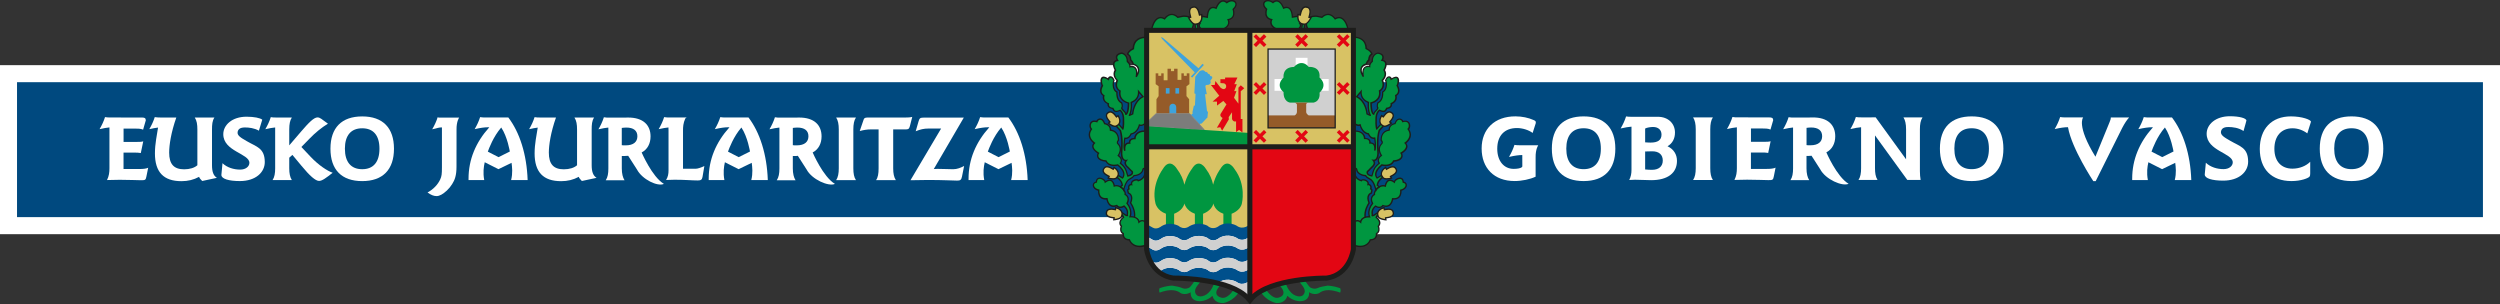 <?xml version="1.0" encoding="UTF-8"?>
<svg id="Layer_2" data-name="Layer 2" xmlns="http://www.w3.org/2000/svg" viewBox="0 0 688.68 83.84">
  <rect x="0" y="0" width="688.68" height="83.84" fill="#333333" stroke="none"/>
  <defs>
    <style>
      .cls-1 {
        fill: #009640;
      }

      .cls-1, .cls-2, .cls-3, .cls-4, .cls-5, .cls-6, .cls-7, .cls-8, .cls-9 {
        fill-rule: evenodd;
      }

      .cls-1, .cls-2, .cls-3, .cls-4, .cls-5, .cls-6, .cls-7, .cls-8, .cls-9, .cls-10, .cls-11, .cls-12, .cls-13, .cls-14, .cls-15 {
        stroke-width: 0px;
      }

      .cls-2 {
        fill: #00508c;
      }

      .cls-3, .cls-10 {
        fill: #3ea3dc;
      }

      .cls-4 {
        fill: #955b29;
      }

      .cls-5 {
        fill: #d8c264;
      }

      .cls-6, .cls-12 {
        fill: #d0d0d0;
      }

      .cls-7 {
        fill: #e30613;
      }

      .cls-8, .cls-14 {
        fill: #fff;
      }

      .cls-9, .cls-13 {
        fill: #7c7c7b;
      }

      .cls-11 {
        fill: #1d1d1b;
      }

      .cls-15 {
        fill: #00497f;
      }
    </style>
  </defs>
  <g id="Capa_1" data-name="Capa 1">
    <g>
      <rect class="cls-14" y="17.95" width="688.68" height="46.56"/>
      <rect class="cls-15" x="4.69" y="22.64" width="679.29" height="37.17"/>
      <path class="cls-8" d="M99.78,32.07c-5.67,0-8.75,3.12-8.75,8.9s3.07,8.92,8.75,8.92,8.75-3.17,8.75-8.92-3.07-8.9-8.75-8.9ZM99.78,35.34c3.07,0,4.75,1.95,4.75,5.62s-1.67,5.65-4.75,5.65-4.77-1.97-4.77-5.65,1.7-5.62,4.77-5.62Z"/>
      <path class="cls-8" d="M251.32,32.2c-.57.15-1.28.18-2.08.18h-10.03c-.67,0-1.1,0-1.3.57l-1.08,3.15c1.18-.33,2.2-.45,2.95-.45h2.25v10.72c0,1.45-.17,2.5-.7,3.25h5.45c-.52-.8-.73-1.85-.73-3.25v-10.72h3.08c.98,0,1.3,0,1.52-.9l.65-2.55Z"/>
      <path class="cls-8" d="M254.36,32.42h-.29c-.63,0-.81.27-1.02.97l-.8,2.77c1.27-.52,2.25-.75,3.5-.75h3.5l-8.44,14.24c1.58-.05,3.16-.07,4.79-.07,4.27,0,6.96.17,8.05.17.84,0,1.17-.15,1.35-1.1l.59-2.94c-.9.5-1.94.91-3.03.91s-2.58-.1-4.36-.1c-.45,0-.43.03-.97.05l8.27-14.17h-11.13Z"/>
      <path class="cls-8" d="M125.76,41.35v-5.6c-.04-2.34.72-3.35.72-3.35h-5.42c-.5,0,0,0-.5-.1-.35,1.12-.85,2.2-1.5,3.32,1.6-.37,1.82-.52,2.62-.52.02,0,.04,0,.06,0v.44s0,10.51,0,10.51c0,1.94-.08,2.51-.46,3.34-.66,1.46-1.94,2.8-3.51,3.63.89.66,1.71,1,2.48,1,.83,0,1.74-.51,2.86-1.54.57-.54,1.06-1.14,1.46-1.8.71-1.11,1.18-2.34,1.18-4.74v-4.58Z"/>
      <path class="cls-8" d="M171.28,39.99c.25.02.38.05.43.05h.67c2.12,0,3.2-.95,3.2-2.5s-1.05-2.4-3.05-2.4c-.43,0-.85.05-1.25.1v4.75ZM167.57,35.14c-.72.07-1.63.22-2.72.48.65-1.12,1.15-2.2,1.5-3.32.5.1.97.1,1.48.1h3.69c.51-.01,1.02-.02,1.54-.02,4.1,0,6.15,2.05,6.15,5.2,0,2-.87,3.6-2.45,4.42,0,0,2.87,6.72,6.13,8.66-1.73.81-5.97-1.21-7.43-3.98l-2.41-3.76c-.47.05-.72.06-1.24.06h-.52v3.42c0,1.43.28,2.52.75,3.25h-5.17c.55-.82.72-1.87.72-3.25v-10.74c0-.17,0-.34-.01-.5Z"/>
      <path class="cls-8" d="M218.4,39.99c.25.02.38.05.43.05h.67c2.12,0,3.2-.95,3.2-2.5s-1.05-2.4-3.05-2.4c-.43,0-.85.05-1.25.1v4.75ZM214.69,35.14c-.72.07-1.63.22-2.72.48.65-1.12,1.15-2.2,1.5-3.32.5.1.97.1,1.47.1h3.69c.51-.01,1.02-.02,1.54-.02,4.1,0,6.15,2.05,6.15,5.2,0,2-.87,3.6-2.45,4.42,0,0,2.87,6.72,6.13,8.66-1.73.81-6.35-1.21-7.81-3.98l-2.41-3.76c-.47.05-.33.06-.86.06h-.52v3.42c0,1.43.28,2.52.75,3.25h-5.17c.55-.82.73-1.87.73-3.25v-10.74c0-.17,0-.34-.01-.5Z"/>
      <path class="cls-14" d="M33.28,32.37h5.69c.82,0,1.15.1,1.2.75l-.75,2.6c-.67-.3-1.45-.3-2.35-.3h-3.03v3.67h3.8c.57,0,1.1,0,1.62-.15l-.67,3.22c-.55-.1-1.07-.12-1.55-.12h-3.21v4.52h4.34c1.12,0,1.95-.1,2.45-.35l-.48,2.37c-.2,1.02-.32,1.07-1.5,1.07-.92,0-3.31-.12-5.86-.12-.95,0-2.12.03-3.5.07.55-1.1.67-2.12.67-3.25v-10.82c0-.14,0-.29,0-.43-.72.07-1.62.22-2.72.48.65-1.12,1.15-2.2,1.5-3.32.5.1.97.1,1.47.1h2.87Z"/>
      <path class="cls-14" d="M44.1,32.37h4.47c-1.45,4.1-1.97,7.6-1.97,9.67,0,3.17,1.3,4.6,4.12,4.6,1.57,0,2.87-.42,3.65-1.12v-9.85c0-1.37-.15-2.42-.72-3.3h5.42c-.6.9-.67,1.97-.67,3.35v9.82c0,1.75.4,2.87,1.35,3.45l-4.05.87c-.48-.48-.77-.82-.85-1.15-1.5.82-3.07,1.2-4.87,1.2-4.92,0-7.3-2.5-7.3-7.65,0-2.73.58-5.16.86-7.12-.66.08-1.47.22-2.41.44.65-1.12,1.15-2.2,1.5-3.32.5.1.97.1,1.47.1Z"/>
      <path class="cls-14" d="M88.49,32.72l1.85,1.35c-1.75,1.07-3.45,2.45-5.02,4.07l-2.3,2.35,2.55,2.7c2.22,2.35,4.62,3.9,6.07,4.4-1.77,1.4-2.9,2.25-3.75,2.25-.95,0-2.55-1.37-4.87-4.2l-2.47-2.97-.87.77v2.92c0,1.4.2,2.45.72,3.25h-5.32c.55-.82.72-1.87.72-3.25v-10.72c0-.18,0-.36,0-.53-.72.07-1.62.22-2.71.48.65-1.12,1.15-2.2,1.5-3.32.5.1.97.1,1.47.1h4.34c-.52.75-.72,1.85-.72,3.27v4.4l3.17-3.7c2.25-2.62,3.62-4,4.62-4,.33,0,.67.13,1.02.38Z"/>
      <path class="cls-14" d="M148.72,32.37h4.44c-1.45,4.1-1.97,7.6-1.97,9.67,0,3.17,1.3,4.6,4.12,4.6,1.57,0,2.87-.42,3.65-1.12v-9.85c0-1.37-.15-2.42-.72-3.3h5.42c-.6.9-.67,1.97-.67,3.35v9.82c0,1.75.4,2.87,1.35,3.45l-4.05.87c-.47-.48-.77-.82-.85-1.15-1.5.82-3.07,1.2-4.87,1.2-4.92,0-7.3-2.5-7.3-7.65,0-2.72.58-5.16.86-7.11-.66.08-1.45.22-2.37.44.65-1.12,1.15-2.2,1.5-3.32.5.1.98.1,1.47.1Z"/>
      <path class="cls-14" d="M188.77,32.66c-.57,1.27-.62,2.31-.62,3.29v10.54h3.45c.57,0,1.45-.29,2.43-.75l-.51,3.02c-.15.82-.52.95-1.35.95-1.57,0-3.48-.2-6.33-.2-.77,0-1.57.05-2.35.07.55-.9.67-1.72.67-2.65v-10.99c0-.27,0-.55-.02-.83-.72.07-1.61.22-2.69.47.65-1.12,1.15-2.2,1.5-3.32.5.1.97.1,1.47.1h4.73l-.39.29Z"/>
      <path class="cls-8" d="M72.25,32.97c-.58-.47-2.23-.82-4.34-.82-3.95,0-6.4,2.27-6.4,4.82,0,4.76,7.19,5.31,7.19,7.89,0,.95-.94,1.86-2.54,1.86-1.74,0-3.58-.54-4.87-1.76l-.3,3.18v.07c0,1.05,2.04,1.67,5.08,1.67,4.39,0,6.89-2.44,6.87-5.26-.03-3.85-2.26-4.16-4.9-5.7-1.64-.95-2.76-1.56-2.58-2.57.15-.79.72-1.24,2.02-1.24,1.09,0,2.57.16,3.84.89l.93-3.04Z"/>
      <path class="cls-8" d="M230.34,32.38c.52.8.72,1.87.72,3.27v10.72c0,1.4-.2,2.45-.72,3.25h5.45c-.52-.77-.72-1.82-.72-3.25v-10.72c0-1.42.2-2.5.72-3.27h-5.45Z"/>
      <path class="cls-8" d="M140.92,44.85c.15,1.2.36,2.82-.12,4.75h4.55c-.25-7.12-2.2-13.14-5.32-17.24h-6.3c-.5,0-.97,0-1.47-.1-.35,1.12-.85,2.2-1.5,3.32,1.6-.38,2.8-.52,3.6-.52h.43c-3.77,4.17-5.72,8.95-5.72,14.14v.4h4.32c-.38-2.08-.14-3.66.14-4.91l3.78,1.91,3.62-1.75ZM138.08,35.12c-2.18,2.51-3.37,5.74-3.7,6.65l2.95,1.52,3.11-1.55s-.64-4.04-2.36-6.61Z"/>
      <path class="cls-8" d="M207.08,44.85c.15,1.2.36,2.82-.12,4.75h4.55c-.25-7.12-2.2-13.14-5.32-17.24h-6.3c-.5,0-.98,0-1.47-.1-.35,1.12-.85,2.2-1.5,3.32,1.6-.38,2.8-.52,3.6-.52h.43c-3.77,4.17-5.72,8.95-5.72,14.14v.4h4.32c-.38-2.08-.14-3.66.14-4.91l3.78,1.91,3.62-1.75ZM204.24,35.12c-2.18,2.51-3.37,5.74-3.7,6.65l2.95,1.52,3.11-1.55s-.64-4.04-2.36-6.61Z"/>
      <path class="cls-8" d="M278.66,44.85c.15,1.2.36,2.82-.12,4.75h4.55c-.25-7.12-2.2-13.14-5.32-17.24h-6.3c-.5,0-.97,0-1.47-.1-.35,1.12-.85,2.2-1.5,3.32,1.6-.38,2.8-.52,3.6-.52h.43c-3.77,4.17-5.72,8.95-5.72,14.14v.4h4.32c-.39-2.08-.14-3.66.14-4.91l3.78,1.91,3.62-1.75ZM275.82,35.12c-2.18,2.51-3.37,5.74-3.7,6.65l2.95,1.52,3.11-1.55s-.64-4.04-2.36-6.61Z"/>
      <path class="cls-8" d="M543.14,32.06c-5.67,0-8.75,3.12-8.75,8.9s3.07,8.92,8.75,8.92,8.74-3.17,8.74-8.92-3.07-8.9-8.74-8.9ZM543.14,35.33c3.07,0,4.75,1.95,4.75,5.62s-1.67,5.65-4.75,5.65-4.77-1.97-4.77-5.65,1.7-5.62,4.77-5.62Z"/>
      <path class="cls-8" d="M436.24,32.06c-5.67,0-8.75,3.12-8.75,8.9s3.07,8.92,8.75,8.92,8.74-3.17,8.74-8.92-3.07-8.9-8.74-8.9ZM436.24,35.33c3.07,0,4.75,1.95,4.75,5.62s-1.67,5.65-4.75,5.65-4.77-1.97-4.77-5.65,1.7-5.62,4.77-5.62Z"/>
      <path class="cls-8" d="M618.68,33.74c.08-.28.14-.47.14-.52,0-.65-1.9-1.2-4.55-1.2-3.94,0-6.4,2.27-6.4,4.82,0,4.76,7.19,5.31,7.19,7.89,0,.95-.94,1.86-2.54,1.86-1.74,0-3.58-.54-4.87-1.76l-.3,3.18v.08c0,1.05,2.04,1.67,5.08,1.67,4.39,0,6.89-2.44,6.87-5.26-.03-3.85-2.26-4.16-4.9-5.7-1.64-.95-2.76-1.56-2.58-2.57.14-.78.72-1.24,2.02-1.24,1.19,0,2.84.19,4.19,1.1l.66-2.35Z"/>
      <path class="cls-8" d="M573.86,32.34h-4.88c-.5,0-.98,0-1.47-.1-.35,1.12-.85,2.2-1.5,3.32,1.6-.38,2.8-.52,3.6-.52l.07.03c1.01,5.84,6.96,14.82,6.96,14.82h.67l7.31-14.67c.65-1.25,1.3-2.22,1.9-2.87h-5.05c0,.38-.12.82-.37,1.37l-3.87,9.45c-5.32-8.66-3.38-10.82-3.38-10.82Z"/>
      <path class="cls-8" d="M636.5,33.88c.05-.17.1-.3.1-.35,0-.55-2.47-1.47-5.52-1.47-5.35,0-8.57,3.47-8.57,8.97s3.2,8.85,8.72,8.85c2.67,0,4.57-.8,4.92-1.17.22-.22.25-.52.25-.95v-3.2c-1.15,1.17-2.97,1.9-4.9,1.9-3.02,0-4.97-1.97-4.97-5.47s1.9-5.65,5-5.65c1.42,0,2.87.5,4.07,1.4l.9-2.85Z"/>
      <path class="cls-8" d="M647.78,32.06c-5.67,0-8.75,3.12-8.75,8.9s3.07,8.92,8.75,8.92,8.75-3.17,8.75-8.92-3.07-8.9-8.75-8.9ZM647.78,35.33c3.07,0,4.75,1.95,4.75,5.62s-1.67,5.65-4.75,5.65-4.77-1.97-4.77-5.65,1.7-5.62,4.77-5.62Z"/>
      <path class="cls-8" d="M419.24,46.05c-.34.28-1.12.47-2.26.47-2.68,0-4.53-2.15-4.53-5.55,0-3.57,1.99-5.7,5.43-5.7,1.48,0,3.21.52,4.32,1.35l.79-2.47c.05-.12.08-.2.08-.28,0-.45,0-.55-.64-.82-1.4-.62-3.15-1-4.98-1-5.7,0-9.3,3.47-9.3,8.85s3.42,8.97,9.09,8.97c1.94,0,4.24-.47,5.78-1.2v-5.3c-.04-2.34.73-3.36.73-3.36h-5.09c-.5,0-.97,0-1.47-.1-.35,1.12-.85,2.2-1.5,3.32,1.6-.38,2.8-.52,3.6-.52.02,0,.04,0,.06,0v.44s.01,2.71.01,2.71l-.12.18Z"/>
      <path class="cls-14" d="M453.19,39.21c.45.05,1.41.07,1.51.07,2,0,3-.7,3-2.2,0-1.27-.87-2.1-2.32-2.1-.57,0-1.69.13-2.19.43v3.8ZM453.19,46.68c.47.08,1.56.1,1.91.1,1.85,0,2.95-.95,2.95-2.55s-1.02-2.55-2.9-2.55c-.43,0-1.51.02-1.96.05v4.95ZM449.44,34.89c-.76.06-1.76.21-3,.5.65-1.12,1.15-2.2,1.5-3.32.5.1.97.1,1.47.1h3.2c.53-.01,2.79,0,4.08,0,2.85,0,4.72,1.85,4.72,4.35,0,1.67-.72,3-2.05,3.77,1.7.8,2.6,2.25,2.6,4.02,0,3.25-2.42,5.32-7.12,5.32-1.17,0-3.11-.12-4.46-.12-.28,0-.8.02-1.57.07.48-.95.62-1.82.62-2.8v-11.89Z"/>
      <path class="cls-14" d="M515.56,32.33h1.14s8.37,11.55,8.37,11.55v-8.27c0-1.42-.23-2.52-.72-3.27h5.25c-.55.85-.72,1.9-.72,3.27v11.54c0,.85.07,1.67.2,2.42h-3.67l-8.9-12.27v9.02c0,1.32.15,2.37.7,3.25h-5.25c.55-.82.72-1.87.72-3.25v-10.72c0-.19,0-.37,0-.55-.75.06-1.73.21-2.94.5.65-1.12,1.15-2.2,1.5-3.32.5.1.97.1,1.47.1h2.86Z"/>
      <path class="cls-14" d="M481.58,32.34h5.69c.82,0,1.15.1,1.2.75l-.75,2.6c-.67-.3-1.45-.3-2.35-.3h-3.03v3.67h3.8c.57,0,1.1,0,1.62-.15l-.67,3.22c-.55-.1-1.07-.12-1.55-.12h-3.21v4.52h4.34c1.12,0,1.95-.1,2.45-.35l-.47,2.37c-.2,1.02-.32,1.07-1.5,1.07-.92,0-3.31-.12-5.86-.12-.95,0-2.12.03-3.5.07.55-1.1.67-2.12.67-3.25v-10.82c0-.14,0-.29,0-.43-.72.07-1.62.22-2.72.48.65-1.12,1.15-2.2,1.5-3.32.5.1.97.1,1.47.1h2.87Z"/>
      <path class="cls-8" d="M466.4,32.34c.52.8.73,1.87.73,3.27v10.72c0,1.4-.2,2.45-.73,3.25h5.45c-.52-.77-.72-1.82-.72-3.25v-10.72c0-1.42.2-2.5.72-3.27h-5.45Z"/>
      <path class="cls-8" d="M497.65,39.97c.25.03.37.05.43.05h.67c2.12,0,3.2-.95,3.2-2.5s-1.05-2.4-3.05-2.4c-.42,0-.85.05-1.25.1v4.75ZM493.94,35.12c-.72.07-1.63.22-2.73.48.65-1.12,1.15-2.2,1.5-3.32.5.1.97.1,1.47.1h3.69c.51-.01,1.02-.03,1.54-.03,4.1,0,6.15,2.05,6.15,5.2,0,2-.87,3.6-2.45,4.42,0,0,2.87,6.72,6.13,8.66-1.73.81-6.35-1.21-7.81-3.98l-2.41-3.76c-.48.05-.33.06-.86.06h-.52v3.42c0,1.42.27,2.52.75,3.25h-5.17c.55-.82.72-1.87.72-3.25v-10.75c0-.17,0-.34,0-.5Z"/>
      <path class="cls-8" d="M599.21,44.84c.15,1.2.36,2.82-.12,4.76h4.55c-.25-7.12-2.2-13.14-5.32-17.24h-6.3c-.5,0-.97,0-1.47-.1-.35,1.12-.85,2.2-1.5,3.32,1.6-.37,2.8-.52,3.6-.52h.43c-3.77,4.17-5.72,8.95-5.72,14.14v.4h4.32c-.39-2.08-.14-3.66.14-4.91l3.78,1.91,3.62-1.75ZM596.38,35.11c-2.18,2.5-3.37,5.74-3.7,6.65l2.95,1.52,3.11-1.55s-.64-4.04-2.36-6.61Z"/>
      <g>
        <path class="cls-1" d="M373.2,47.56h-.38s0,14.98,0,14.98h.38c.33-.62.94-.68,1.61-.82-.05-1.78,1.29-1.6,1.29-1.6-.43-2.21,1.05-4.21,1.05-4.21-.96-2.3.62-2.73.62-2.73.14-.72.29-.95-.19-1.14.34-.82-.34-1.3-.72-1.2.34-1.2-1.69-1.58-1.83-1.06-1.93-.53-1.84-2.21-1.84-2.21Z"/>
        <path class="cls-11" d="M372.63,62.73v-15.37l.77.02v.2c-.01.06-.06,1.45,1.55,1.97.06-.06.15-.13.29-.16.42-.11,1.14.05,1.55.46.22.23.33.5.31.79.2.03.39.14.54.31.23.26.29.61.19.98.37.22.3.55.2.98-.02.09-.04.19-.06.3l-.02.12-.11.03s-.44.13-.66.59c-.22.46-.17,1.1.16,1.89l.04.1-.06.09s-1.43,1.97-1.02,4.06l.05.26-.26-.03s-.41-.04-.71.23c-.26.23-.38.63-.36,1.18v.16s-.36.08-.36.08c-.57.11-1.02.21-1.27.67l-.05.1h-.69ZM373.01,47.75v14.6h.08c.35-.54.89-.65,1.47-.77h.05c.01-.6.18-1.04.49-1.32.26-.23.56-.3.77-.33-.27-1.93.79-3.64,1.06-4.05-.34-.86-.37-1.57-.11-2.11.22-.45.6-.66.78-.74.01-.07.03-.14.04-.2.11-.5.11-.52-.14-.62l-.18-.07.07-.18c.16-.4.03-.64-.07-.76-.13-.16-.32-.21-.43-.19l-.32.08.09-.32c.07-.26.02-.48-.17-.67-.3-.3-.86-.44-1.18-.36-.08.02-.11.05-.12.07l-.05.19-.18-.05c-1.65-.45-1.93-1.71-1.97-2.2h0Z"/>
      </g>
      <g>
        <path class="cls-1" d="M373.2,61.09h-.38s0,6.55,0,6.55h.38c3.44,1.03,4.29-1.56,4.29-1.56,1.97-.05,1.7-1.72,1.7-1.72,1.11-.61.5-2.03.5-2.03,1.11-1.29-.58-2.48-.58-2.48.21-.69.5-.5.5-.5-.15-.27-.05-.81-.05-.81l-1.13.76c-.67.27-.37-.11-.37-.11-.29-1.39.4-1.98.87-2.43,1.35.86,2.01-.14,2.01-.14,2.39.91,2.7-1.87,2.7-1.87,2.63.27,2.25-2.37,2.25-2.37,1.77-.39,1.94-2.02.67-2.23-.1-1.93-2.36-.83-2.46-.01-2.14-1.6-2.47,1.09-2.47,1.09-1.55-.57-3.24,1.37-3,2.31-1.53.92-.52,2.46-.52,2.46-1.61,1.98-.84,3.69-.84,3.69-2.34-.09-2.44,1.49-2.44,1.49-.93-.85-1.65-.1-1.65-.1Z"/>
        <path class="cls-11" d="M374.7,68.08c-.45,0-.95-.07-1.53-.24h-.54s0-6.94,0-6.94h.5c.2-.16.82-.56,1.6-.04.16-.48.68-1.32,2.28-1.35-.16-.57-.34-1.95.88-3.51-.13-.25-.39-.83-.25-1.46.1-.43.36-.79.78-1.08-.05-.52.3-1.22.9-1.77.67-.61,1.45-.85,2.15-.69.09-.39.33-1.19.97-1.46.44-.19.96-.08,1.56.31.26-.5,1.01-.95,1.64-.95.01,0,.03,0,.04,0,.29.01.94.14,1.05,1.11.51.13.82.5.84.97.01.56-.44,1.27-1.48,1.56.02.37,0,1.27-.57,1.87-.4.41-.99.59-1.72.56-.08.4-.33,1.34-1.07,1.79-.47.29-1.06.32-1.73.09-.24.26-.93.8-2.04.16-.44.42-.95.96-.71,2.15h0s.07-.01.11-.03l1.48-1-.09.45c-.03.18-.06.52.03.68l-.27.25s-.09.06-.17.27c.25.21.83.75.91,1.45.05.4-.07.78-.34,1.13.2.56.3,1.57-.52,2.1.01.24,0,.76-.37,1.19-.31.37-.78.57-1.4.61-.19.43-.96,1.81-2.91,1.81ZM373.23,67.45h.03c3.22.98,4.02-1.33,4.05-1.43l.04-.13h.13c.57-.02.99-.18,1.24-.48.36-.43.27-1.02.27-1.02l-.02-.13.12-.06c.95-.52.44-1.74.42-1.79l-.05-.11.08-.09c.25-.29.36-.6.32-.92-.09-.71-.86-1.27-.87-1.27l-.11-.08.04-.13c.11-.34.25-.55.43-.62-.01-.08-.02-.16-.02-.24l-.8.54c-.28.12-.55.2-.69.02-.07-.09-.06-.21,0-.33-.26-1.38.42-2.03.88-2.47l.17-.16.13.08c1.17.75,1.72-.05,1.74-.09l.09-.13.14.05c.61.23,1.12.23,1.52-.02.77-.47.92-1.68.92-1.69l.02-.19.19.02c.71.07,1.25-.07,1.59-.43.6-.63.46-1.71.45-1.72l-.02-.18.17-.04c.94-.21,1.36-.78,1.35-1.21,0-.33-.26-.57-.66-.64l-.15-.02v-.15c-.04-.58-.27-.88-.7-.89-.01,0-.02,0-.03,0-.6,0-1.31.52-1.35.89l-.04.33-.27-.2c-.57-.42-1.03-.56-1.39-.41-.63.27-.78,1.36-.78,1.37l-.03.24-.23-.08c-.61-.22-1.35-.02-1.98.55-.54.49-.87,1.15-.77,1.53l.04.14-.12.07c-.39.24-.64.54-.72.9-.15.65.26,1.28.26,1.29l.08.12-.09.11c-1.51,1.85-.84,3.42-.81,3.49l.12.28h-.31c-2.12-.11-2.23,1.24-2.24,1.3l-.02.4-.3-.27c-.78-.71-1.35-.13-1.38-.11l-.06.06h-.27s0,6.17,0,6.17h.22Z"/>
      </g>
      <g>
        <path class="cls-1" d="M351.45,7.94c-2.04-1.1-1.16-2.52-1.16-2.52-2.31-.43-1.39-2.87-1.39-2.87-1.9-1.65,0-3.21,1.75-1.84,1.82-1.6,2.94,1.54,2.94,1.54,2.41-1.08,2.43,2.47,2.43,2.47l1.23-.21c2.54.57.76,1.86.76,1.86.73.88-.27,1.57-.27,1.57v.44s-6.11,0-6.11,0l-.16-.44Z"/>
        <path class="cls-11" d="M357.92,8.57h-6.45l-.18-.5c-.73-.4-1.17-.9-1.33-1.47-.12-.44-.04-.82.05-1.05-.58-.15-.99-.45-1.24-.89-.43-.77-.21-1.72-.1-2.06-.95-.88-.87-1.69-.51-2.14.46-.56,1.49-.69,2.47,0,.45-.36.91-.48,1.35-.36.92.24,1.5,1.43,1.7,1.9.57-.22,1.07-.19,1.47.07.82.53.99,1.88,1.03,2.42l1.05-.18h.04c.92.22,1.41.54,1.5.99.1.47-.29.89-.52,1.1.16.24.22.5.18.76-.06.43-.37.74-.53.87v.54ZM351.75,8.19h5.79v-.35s.08-.06.08-.06c0,0,.4-.28.45-.68.03-.2-.04-.41-.21-.61l-.13-.16.17-.12c.17-.12.59-.51.52-.83-.06-.27-.47-.51-1.17-.68l-1.41.24v-.23s-.02-1.79-.86-2.33c-.33-.21-.77-.2-1.3.03l-.19.08-.07-.19s-.58-1.6-1.51-1.84c-.35-.09-.73.04-1.12.38l-.12.11-.12-.1c-.83-.65-1.71-.59-2.07-.15-.35.43-.13,1.09.56,1.69l.1.09-.05.12s-.4,1.09.04,1.86c.22.39.63.65,1.21.75l.27.05-.14.24s-.26.44-.11.99c.13.48.54.91,1.2,1.26l.06.03.14.38Z"/>
      </g>
      <g>
        <path class="cls-1" d="M360.21,7.96l-.29-.85c-.62-2.98,2.75-2.64,2.75-2.64l1.48.3c2.09-1.98,3.63.42,3.63.42,2.26-1.35,3.34,1.68,3.53,2.78-.02,0-.05.42-.05.42h-11.06v-.42Z"/>
        <path class="cls-11" d="M371.26,8.57h-11.26v-.58s-.26-.82-.26-.82c-.19-.91-.06-1.61.39-2.11.85-.94,2.49-.79,2.56-.78l1.4.28c.64-.58,1.3-.84,1.96-.75.91.11,1.54.82,1.78,1.13.63-.33,1.22-.37,1.76-.12,1.17.54,1.76,2.27,1.9,3.12l.04.22h-.07c0,.07-.01.16-.02.24v.18h-.19ZM360.4,8.19h10.69c0-.1.02-.18.03-.24-.12-.66-.64-2.31-1.68-2.79-.46-.21-.99-.15-1.55.19l-.16.09-.1-.16s-.65-.99-1.62-1.11c-.56-.07-1.15.17-1.72.72l-.07.07-1.57-.32h0s-1.51-.13-2.22.66c-.36.4-.47.99-.31,1.75l.29.87v.26Z"/>
      </g>
      <g>
        <polygon class="cls-1" points="359.39 6.58 359.2 8.38 358.53 8.38 358.77 6.54 359.39 6.58"/>
        <path class="cls-11" d="M359.38,8.57h-1.06l.29-2.24,1,.08-.23,2.17ZM358.75,8.19h.28l.15-1.43-.25-.02-.19,1.45Z"/>
      </g>
      <g>
        <path class="cls-5" d="M358.62,6.55l.57.1c.99.2,1.95-1.76,1.95-1.76l-.55-.14.21-.84c.42-1.85-.79-1.93-.79-1.93-1.25-.39-1.64,1.32-1.64,1.32l-.21.84-.59-.15c-.34,2.15,1.05,2.55,1.05,2.55Z"/>
        <path class="cls-11" d="M359.34,6.86c-.06,0-.12,0-.19-.02l-.59-.1s-1.55-.47-1.19-2.77l.03-.21.61.15.16-.66s.23-.99.89-1.37c.3-.17.63-.2.99-.09-.02,0,.43.02.74.44.29.39.35.96.18,1.71l-.16.66.6.15-.11.21c-.1.2-.95,1.88-1.98,1.88ZM358.67,6.37l.56.1c.63.15,1.31-.86,1.64-1.44l-.5-.13.26-1.03c.14-.62.1-1.1-.11-1.39-.2-.28-.5-.3-.51-.3-.3-.09-.53-.07-.73.05-.51.3-.71,1.12-.71,1.12l-.26,1.03-.57-.14c-.18,1.7.82,2.09.94,2.13Z"/>
      </g>
      <g>
        <path class="cls-1" d="M375.61,21.15h0c-.03-.16-.06-.31-.08-.45-.43-2.89,1.8-2.33,1.8-2.33-.08-.84.71-1.4.71-1.4-.06-2.09,1.56-2.33,1.56-2.33,1.82.34,1.49,1.44,1.12,2,2,.26.59,2.66.59,2.66.95,1.56-.49,2.83-.49,2.83.89,2.13-.76,2.91-.76,2.91.51,2.77-2.36,3.34-2.36,3.34.04,3.04.76,3.08.76,3.08.17-.83.94-1.07,1.13-1.7-.38-.53.02-1.43.02-1.43,1.54-.72,1.3-2.97,1.3-2.97,1.34-.67,1.05-2.9.81-3.19.53-1.34,1.37-1.11,1.56-.33,2.6-1.73,1.99,1.31,1.65,1.73,1.14,2.11-.38,2.74-.38,2.74.45,1.68-1.24,2.25-1.24,2.25,0,0,.28,1.16-1.25,1.3-.29.58-.48,1.25-2.01.53-.99.81-.91,2.3-.91,2.3-.1,2.3.19,2.82.19,2.82l1.2-1.39c.62.16.66.55.66.55-.57.59-1.18,1.29-1.18,1.29-.67,2.11-.38,5.37-.38,5.37.34,3.17-1.25,2.88-1.25,2.88.86.96-.48,1.92-.48,1.92-.3.38-1.15,1.15-1.15,1.15-.32.95,1.05,1.13,1.23,1.18.4-1.16.35-2.16,2.04-3.49-.86-1.25.58-2.12.58-2.12,0,0-1.28-1.79-.03-3.12.61-.51-.03-1.08-.03-1.08,0,0-.25-2.49,2.2-2.8-.08-1.56,1.6-1.79,1.6-1.79.68-1.96,2-1.17,2.15-.55,2.01-.62,2.16,1.49,1.49,2.06,1.63,2.21-.83,3.85-.83,3.85,1.4,1.38-1.14,2.78-1.14,2.78.67.96-.1,2.06-2.06,2.16-.82,1.75-3.23,1.09-3.23,1.09-2.74,2.22-1.3,3.6-1.3,3.6l1.18-.73c.19.28.33.52.33.52-1.61,1.23-1.43,2.24-1.43,2.24-.06-.03.45.21.44.46-.62.24-.85.81-.85.81-.96-3.74-1.99-2.63-2.86-3.96-.92,0-2.37-.56-2.48-1.8-.2-.38-.51-.02-.51-.02h-.38v-10.44h.38c2.81.02,2.74,2.06,2.74,2.06,1.73,0,1.44,1.25,1.44,1.25,1.82-.1,1.34,2.1,1.34,2.1.43-.74,0-3.42,0-3.42-1.22.23-1.73-1.18-1.73-1.18-1.85-.33-2.28-2.47-2.28-2.47-.87.35-1.52-.42-1.52-.42h-.38V10.3h.38c3.34.12,3.17,3.12,3.17,3.12,1.48.68,1.56,1.52,1.56,1.52-.53.3-.74.67-.84,1.63-.58.48-.67,1.1-.67,1.1-2.77.86-.82,3.48-.81,3.48ZM374.94,25.2l-1.21,1.42c2.66,1.33,2.85,4.74,2.85,4.74,1.22.59.87.35.87.35-.74-1.52-.46-3.5-.46-3.5-1.83-.71-2.1-2.08-2.03-3.01Z"/>
        <path class="cls-11" d="M379,52.93l-.14-.54c-.61-2.39-1.23-2.72-1.83-3.04-.31-.17-.64-.34-.94-.78-1-.04-2.42-.66-2.56-1.93-.03-.04-.04-.04-.04-.04-.03,0-.1.04-.14.09l-.06.07h-.65v-10.83h.57c1.04,0,1.83.28,2.34.81.44.45.55.97.58,1.25.57.03.98.2,1.23.51.2.25.24.54.24.73.43.02.77.17,1.01.45.04.05.08.1.11.16-.03-.56-.09-1.14-.15-1.53-.03,0-.07,0-.1,0-.86,0-1.4-.73-1.61-1.23-1.54-.33-2.11-1.83-2.28-2.39-.74.18-1.29-.29-1.47-.48h-.48V10.11l.56-.02c1.11.05,1.97.39,2.55,1.04.72.8.81,1.8.82,2.16,1.45.71,1.56,1.58,1.56,1.62v.12s-.1.06-.1.06c-.43.25-.64.52-.74,1.48v.08s-.07.05-.07.05c-.51.42-.6.98-.61.99l-.02.12-.11.04c-.69.22-1.12.56-1.28,1.04-.13.4-.05.85.09,1.23-.02-.73.16-1.27.53-1.61.43-.39,1-.41,1.32-.37.04-.65.51-1.1.71-1.26-.01-2.14,1.71-2.42,1.73-2.43h.03s.03,0,.03,0c.79.15,1.29.45,1.48.9.18.42.05.86-.09,1.15.4.1.68.31.84.63.37.75-.15,1.84-.32,2.17.77,1.38-.17,2.54-.49,2.88.7,1.83-.39,2.72-.77,2.97.36,2.42-1.77,3.21-2.38,3.39.04,1.72.3,2.37.46,2.61.14-.35.38-.59.6-.81.18-.18.34-.34.42-.55-.35-.61.04-1.49.05-1.53l.03-.07.06-.03c1.39-.65,1.19-2.76,1.19-2.78v-.13s.11-.06.11-.06c.43-.21.71-.62.84-1.21.17-.78,0-1.57-.09-1.68l-.07-.09.04-.11c.4-1.02.94-1.11,1.16-1.08.29.02.54.22.68.53.83-.5,1.43-.56,1.78-.18.49.54.22,1.76-.02,2.2.4.77.49,1.44.29,2-.16.46-.49.71-.68.83.29,1.41-.84,2.08-1.25,2.27.01.19,0,.5-.21.79-.22.31-.6.51-1.13.57v.02c-.33.67-.71,1.17-2.11.56-.81.75-.75,2.06-.75,2.07-.06,1.35.02,2.07.09,2.43l1.05-1.21.11.03c.75.19.8.7.8.72v.09s-.05.06-.05.06c-.49.51-1.03,1.11-1.15,1.25-.64,2.05-.37,5.23-.36,5.26.15,1.37-.04,2.3-.55,2.78-.18.17-.37.25-.54.29.11.2.15.42.12.64-.07.65-.69,1.15-.82,1.25-.28.35-.95.96-1.12,1.12-.04.15-.03.27.03.38.16.29.64.42.9.48.05-.17.1-.34.15-.5.24-.86.48-1.75,1.76-2.8-.19-.34-.26-.69-.18-1.03.11-.54.53-.92.76-1.1-.29-.49-1.02-2.01.09-3.2.14-.12.21-.23.21-.35,0-.2-.16-.39-.23-.45l-.05-.05v-.07s-.24-2.56,2.19-2.99c.03-1.17,1.03-1.67,1.66-1.8.43-1.14,1.07-1.28,1.41-1.27.46.02.83.33,1,.66,1.12-.28,1.58.3,1.73.58.29.53.23,1.31-.12,1.74.42.63.58,1.27.47,1.91-.17.97-.91,1.67-1.26,1.95.26.32.37.67.32,1.03-.12.85-1.08,1.53-1.48,1.78.21.38.22.79.04,1.16-.31.64-1.13,1.04-2.25,1.12-.82,1.55-2.84,1.21-3.3,1.11-.97.8-1.5,1.6-1.54,2.3-.02.41.12.69.23.84l1.2-.74.1.15c.19.29.34.53.34.53l.09.15-.14.1c-1.23.94-1.36,1.72-1.36,1.97.18.11.45.32.44.59v.12s-.12.04-.12.04c-.53.2-.74.7-.75.7l-.22.52ZM373.48,46.21s.03,0,.05,0c.1.01.25.07.35.27l.02.07c.09,1.11,1.42,1.63,2.28,1.63h.1l.06.09c.27.41.54.56.86.73.6.32,1.28.69,1.9,2.86.12-.15.3-.31.53-.44-.06-.06-.16-.14-.26-.19l-.17-.09.04-.13c-.01-.26.04-1.17,1.38-2.25-.04-.06-.09-.13-.14-.22l-1.15.71-.11-.1s-.47-.46-.43-1.23c.04-.85.63-1.74,1.75-2.65l.08-.06.1.03c.09.02,2.26.6,3.01-.99l.05-.1h.11c1.02-.06,1.78-.4,2.03-.92.15-.3.11-.63-.12-.95l-.12-.18.19-.1s1.33-.74,1.45-1.6c.04-.3-.07-.59-.36-.87l-.17-.16.19-.13s1.08-.74,1.27-1.83c.1-.58-.06-1.17-.49-1.75l-.11-.14.14-.12c.28-.24.41-.91.15-1.39-.25-.44-.75-.57-1.46-.35l-.2.06-.05-.2c-.06-.24-.37-.53-.71-.55-.01,0-.02,0-.04,0-.42,0-.78.4-1.03,1.12l-.04.11-.12.02c-.06,0-1.51.23-1.44,1.6v.18s-.17.02-.17.02c-2.05.27-2.06,2.15-2.04,2.53.1.11.3.37.3.68,0,.23-.12.44-.33.62-1.11,1.19.05,2.84.06,2.86l.12.17-.18.11s-.62.39-.74.97c-.06.29.01.59.22.89l.1.15-.14.11c-1.3,1.02-1.53,1.84-1.77,2.71-.06.23-.13.45-.21.69l-.06.17-.18-.05s-.04,0-.07-.02c-.29-.06-.96-.21-1.23-.68-.12-.22-.14-.46-.05-.73l.02-.05.04-.03s.85-.76,1.13-1.13l.04-.04s.63-.46.69-1c.02-.23-.05-.43-.24-.64l-.38-.42.55.1s.32.05.6-.22c.28-.27.59-.91.43-2.45-.01-.14-.28-3.33.39-5.45l.04-.07s.57-.65,1.11-1.21c-.04-.07-.14-.19-.38-.28l-1.3,1.51-.13-.24c-.03-.06-.31-.63-.21-2.92,0-.05-.07-1.59.98-2.44l.09-.08.11.05c1.26.59,1.45.21,1.71-.32l.1-.21h.11c.46-.05.78-.2.95-.43.21-.29.13-.64.13-.64l-.04-.17.16-.06c.06-.02,1.51-.54,1.12-2.02l-.04-.16.16-.06s.44-.19.61-.69c.17-.47.06-1.07-.33-1.78l-.06-.11.08-.1c.18-.21.46-1.42.1-1.82-.22-.25-.76-.12-1.49.37l-.23.15-.06-.27c-.07-.28-.23-.47-.42-.49-.21-.03-.49.18-.74.75.17.35.25,1.17.11,1.87-.14.66-.46,1.16-.93,1.44.03.5.02,2.31-1.35,3.01-.1.27-.25.85-.01,1.18l.06.08-.03.09c-.1.33-.33.56-.55.78-.25.26-.49.5-.58.9l-.03.16h-.16c-.21-.02-.9-.29-.94-3.28v-.16s.15-.03.15-.03c.11-.02,2.68-.57,2.21-3.11l-.03-.14.13-.06c.06-.03,1.47-.74.67-2.67l-.05-.13.1-.09c.05-.05,1.31-1.18.45-2.59l-.06-.1.06-.1c.2-.34.65-1.34.36-1.91-.13-.26-.4-.41-.81-.47l-.3-.04.17-.26c.12-.18.37-.64.2-1.03-.14-.32-.53-.55-1.16-.67-.21.04-1.43.37-1.37,2.13v.1s-.08.06-.08.06c0,0-.7.5-.63,1.22l.03.27-.26-.07s-.75-.18-1.21.25c-.37.34-.49.96-.36,1.87.02.14.05.29.08.44l-.34.15.15-.11-.15.11c-.1-.14-.98-1.39-.62-2.5.19-.57.67-.99,1.42-1.25.06-.21.22-.66.65-1.05.1-.88.3-1.3.8-1.62-.08-.23-.39-.78-1.42-1.26l-.12-.05v-.13s.06-1.17-.71-2.02c-.51-.56-1.28-.87-2.27-.91h-.18v23.35h.27s.06.07.06.07c.02.03.58.66,1.3.37l.21-.08.05.22s.43,2.02,2.13,2.32l.11.02.04.1c.02.05.45,1.25,1.52,1.06l.19-.04.03.19c.04.28.42,2.78-.02,3.55l-.35-.14s.22-1.03-.23-1.55c-.2-.23-.51-.33-.91-.31h-.25s.06-.23.06-.23c0,0,.08-.36-.15-.64-.2-.25-.57-.37-1.11-.37h-.2v-.2s.01-.65-.49-1.17c-.44-.45-1.13-.69-2.06-.69h-.19v10.06h.11c.08-.06.21-.15.36-.15ZM377.51,31.96c-.13,0-.39-.12-1.02-.42l-.1-.05v-.11s-.22-3.32-2.75-4.58l-.22-.11,1.74-2.05-.04.58c-.06.92.22,2.16,1.91,2.82l.14.05-.02.15s-.25,1.91.43,3.35c.13.11.09.22.06.26-.04.07-.07.1-.15.1ZM376.76,31.24c.14.07.25.12.34.16-.46-1.24-.37-2.62-.33-3.07-1.53-.65-1.94-1.77-2.01-2.62l-.73.85c2.29,1.3,2.67,4.07,2.73,4.68Z"/>
      </g>
      <g>
        <path class="cls-5" d="M380.54,34.37l.44.29c.75.54,2.27-.74,2.27-.74l-.41-.32.49-.62c1.04-1.38.05-1.89.05-1.89-.9-.79-1.85.49-1.85.49l-.49.62-.44-.34c-1.07,1.66-.07,2.51-.07,2.51Z"/>
        <path class="cls-11" d="M381.43,34.98c-.2,0-.4-.05-.56-.17l-.45-.3s-1.12-.97.03-2.76l.11-.18.45.35.37-.47s.56-.74,1.26-.81c.33-.03.61.07.87.3h0s.36.2.46.65c.1.44-.06.94-.48,1.5l-.37.47.45.35-.18.15c-.13.11-1.12.92-1.95.92ZM380.66,34.21l.43.29c.45.32,1.37-.22,1.86-.58l-.37-.29.6-.77c.34-.46.49-.87.42-1.18-.07-.29-.3-.42-.3-.42-.22-.18-.41-.25-.62-.23-.53.05-.99.66-.99.66l-.61.77-.42-.33c-.76,1.32-.09,2,0,2.07Z"/>
      </g>
      <g>
        <path class="cls-5" d="M380.64,48.42l.29.44c.48.79,2.38.21,2.38.21l-.25-.45.69-.38c1.49-.87.79-1.72.79-1.72-.52-1.07-1.89-.27-1.89-.27l-.69.38-.27-.48c-1.64,1.11-1.04,2.28-1.04,2.28Z"/>
        <path class="cls-11" d="M382,49.47c-.5,0-.99-.11-1.23-.51l-.3-.45s-.65-1.34,1.11-2.53l.17-.12.28.5.52-.29s.79-.47,1.47-.26c.3.09.53.3.69.61t0,0s.25.32.17.78c-.08.44-.43.84-1.03,1.19l-.52.29.27.49-.23.07c-.12.04-.74.22-1.37.22ZM380.81,48.33l.28.43c.29.48,1.34.33,1.93.19l-.23-.41.86-.48c.49-.29.79-.6.84-.92.06-.3-.1-.5-.11-.51-.13-.25-.28-.39-.48-.45-.51-.16-1.17.22-1.18.22l-.86.48-.26-.46c-1.21.92-.86,1.81-.81,1.91Z"/>
      </g>
      <g>
        <path class="cls-5" d="M379.49,59.01l.12.51c.18.9,2.17,1.01,2.17,1.01l-.08-.51.78-.12c1.7-.3,1.33-1.35,1.33-1.35-.12-1.19-1.69-.9-1.69-.9l-.78.12-.09-.55c-1.92.48-1.76,1.79-1.76,1.79Z"/>
        <path class="cls-11" d="M382,60.73h-.24c-.22-.02-2.14-.16-2.34-1.18l-.12-.53s-.15-1.48,1.9-2l.2-.05.09.57.59-.09s.91-.16,1.47.26c.25.19.4.46.43.81h0s.13.39-.11.79c-.22.39-.69.64-1.38.77l-.59.09.09.56ZM379.68,58.98l.12.5c.11.54,1.15.77,1.75.84l-.07-.46.97-.15c.56-.1.94-.3,1.11-.58.15-.26.07-.51.07-.52-.03-.28-.13-.46-.29-.59-.42-.32-1.17-.19-1.18-.19l-.97.15-.08-.52c-1.45.45-1.43,1.4-1.42,1.51Z"/>
      </g>
      <g>
        <path class="cls-1" d="M315.4,47.56h.45s0,14.98,0,14.98h-.45c-.33-.62-.94-.68-1.61-.82.05-1.78-1.29-1.6-1.29-1.6.43-2.21-1.05-4.21-1.05-4.21.96-2.3-.62-2.73-.62-2.73-.14-.72-.29-.95.19-1.14-.34-.82.34-1.3.72-1.2-.34-1.2,1.69-1.58,1.84-1.06,1.93-.53,1.84-2.21,1.84-2.21Z"/>
        <path class="cls-11" d="M316.05,62.73h-.76s-.05-.11-.05-.11c-.25-.47-.7-.56-1.27-.67l-.37-.08v-.16c.02-.55-.1-.94-.36-1.18-.3-.28-.71-.23-.72-.23l-.26.03.05-.26c.41-2.1-1.01-4.04-1.02-4.06l-.06-.09.04-.1c.33-.79.38-1.43.16-1.89-.22-.46-.64-.58-.66-.59l-.11-.03-.02-.11c-.02-.11-.05-.21-.07-.3-.1-.43-.17-.76.2-.98-.1-.37-.04-.72.19-.98.15-.17.34-.28.54-.31-.02-.3.08-.57.31-.79.4-.41,1.13-.57,1.55-.46.14.04.23.1.29.16,1.61-.52,1.56-1.91,1.56-1.97v-.2s.84-.02.84-.02v15.37ZM315.51,62.34h.15s0-14.59,0-14.59h-.08c-.04.49-.32,1.75-1.97,2.21l-.18.05-.05-.18s-.05-.05-.12-.07c-.31-.08-.88.05-1.18.36-.18.19-.24.41-.17.67l.09.32-.32-.08c-.11-.02-.29.03-.43.18-.1.11-.23.36-.07.76l.07.18-.18.07c-.25.1-.25.12-.14.62.01.06.03.13.05.2.19.08.56.29.78.74.27.55.23,1.26-.11,2.11.28.41,1.34,2.11,1.06,4.05.21.02.51.09.77.33.32.29.48.73.49,1.31h.05c.58.13,1.13.24,1.48.78Z"/>
      </g>
      <g>
        <path class="cls-1" d="M315.4,61.09h.45s0,6.55,0,6.55h-.45c-3.44,1.03-4.29-1.56-4.29-1.56-1.97-.05-1.7-1.72-1.7-1.72-1.11-.61-.5-2.03-.5-2.03-1.11-1.29.58-2.48.58-2.48-.21-.69-.5-.5-.5-.5.15-.27.05-.81.05-.81l1.13.76c.67.27.37-.11.37-.11.29-1.39-.4-1.98-.87-2.43-1.34.86-2-.14-2-.14-2.39.91-2.7-1.87-2.7-1.87-2.63.27-2.26-2.37-2.26-2.37-1.77-.39-1.94-2.02-.67-2.23.1-1.93,2.36-.83,2.46-.01,2.14-1.6,2.47,1.09,2.47,1.09,1.55-.57,3.24,1.37,3,2.31,1.52.92.52,2.46.52,2.46,1.61,1.98.84,3.69.84,3.69,2.34-.09,2.44,1.49,2.44,1.49.93-.85,1.65-.1,1.65-.1Z"/>
        <path class="cls-11" d="M313.9,68.08c-1.96,0-2.72-1.38-2.91-1.81-.63-.04-1.1-.24-1.41-.61-.36-.43-.38-.95-.37-1.19-.82-.54-.72-1.55-.52-2.1-.28-.35-.39-.73-.34-1.13.09-.7.66-1.24.91-1.45-.09-.22-.16-.26-.17-.26l-.27-.26c.09-.16.06-.52.03-.68l-.09-.45,1.51,1.02s.05.02.07.03h0c.24-1.2-.27-1.74-.71-2.16-1.11.64-1.8.1-2.04-.16-.67.23-1.25.2-1.73-.09-.74-.45-1-1.4-1.07-1.79-.74.04-1.33-.15-1.73-.56-.58-.6-.6-1.49-.57-1.87-1.04-.29-1.5-1-1.48-1.56.01-.48.33-.84.84-.97.11-.97.76-1.1,1.05-1.11.01,0,.03,0,.04,0,.63,0,1.38.45,1.64.95.59-.39,1.12-.5,1.56-.31.63.27.88,1.07.97,1.46.7-.16,1.49.09,2.15.69.6.54.95,1.25.9,1.77.42.28.69.65.78,1.08.14.62-.11,1.21-.24,1.46,1.21,1.56,1.03,2.94.87,3.51,1.61.03,2.12.87,2.29,1.35.77-.52,1.4-.12,1.6.05h.57s0,6.94,0,6.94h-.62c-.58.17-1.08.24-1.53.24ZM309.25,59.17c.19.08.33.28.43.62l.04.13-.11.08s-.78.56-.87,1.27c-.04.32.07.63.33.92l.08.09-.05.11c-.02.05-.53,1.27.41,1.79l.12.06-.02.13s-.09.59.27,1.02c.25.3.67.46,1.24.48h.13s.04.13.04.13c.03.1.83,2.4,4.05,1.44h.06s.26,0,.26,0v-6.17h-.34s-.06-.06-.06-.06c-.06-.06-.62-.59-1.38.11l-.3.27-.02-.4c0-.06-.12-1.4-2.24-1.31h-.31s.12-.27.12-.27c.03-.07.7-1.64-.81-3.49l-.09-.11.08-.12s.41-.64.26-1.29c-.08-.36-.32-.66-.72-.9l-.12-.07.04-.14c.1-.38-.23-1.04-.77-1.53-.63-.57-1.37-.78-1.98-.55l-.23.08-.03-.24s-.15-1.11-.78-1.37c-.35-.15-.82-.01-1.39.41l-.27.2-.04-.33c-.05-.38-.79-.93-1.39-.89-.43.01-.66.31-.69.89v.15s-.16.02-.16.02c-.41.07-.66.3-.67.64-.01.44.4,1.01,1.35,1.21l.17.04-.02.18s-.14,1.1.46,1.72c.35.36.88.5,1.59.43l.19-.02.02.19s.15,1.23.92,1.69c.4.24.91.25,1.52.02l.14-.05.09.13s.58.83,1.74.09l.13-.08.17.16c.45.43,1.13,1.09.88,2.47.07.12.08.24.01.33-.13.18-.41.09-.65,0l-.83-.56c0,.08,0,.16-.02.24Z"/>
      </g>
      <g>
        <path class="cls-1" d="M337.15,7.94c2.04-1.1,1.16-2.52,1.16-2.52,2.31-.43,1.39-2.87,1.39-2.87,1.9-1.65,0-3.21-1.75-1.84-1.82-1.6-2.94,1.54-2.94,1.54-2.41-1.08-2.43,2.47-2.43,2.47l-1.22-.21c-2.54.57-.76,1.86-.76,1.86-.73.88.28,1.57.28,1.57v.44s6.11,0,6.11,0l.16-.44Z"/>
        <path class="cls-11" d="M337.12,8.57h-6.45v-.54c-.15-.13-.46-.44-.52-.87-.04-.26.03-.51.18-.76-.23-.2-.62-.62-.52-1.1.09-.45.58-.78,1.5-.98h.04s1.05.17,1.05.17c.04-.54.21-1.9,1.03-2.42.41-.26.9-.28,1.47-.07.2-.47.78-1.66,1.7-1.9.44-.12.9,0,1.35.36.98-.69,2.01-.56,2.47,0,.37.44.44,1.26-.51,2.14.1.34.33,1.29-.1,2.06-.25.44-.66.74-1.24.89.08.23.17.61.05,1.05-.15.57-.6,1.07-1.33,1.47l-.18.5ZM331.07,8.19h5.79l.14-.38.06-.03c.66-.36,1.07-.78,1.2-1.26.15-.54-.11-.98-.11-.99l-.14-.24.27-.05c.58-.11.99-.36,1.21-.75.44-.77.04-1.85.04-1.86l-.05-.12.1-.09c.69-.6.91-1.26.56-1.69-.36-.44-1.23-.5-2.07.15l-.13.1-.12-.11c-.39-.34-.77-.47-1.12-.38-.93.24-1.5,1.82-1.51,1.84l-.07.2-.19-.09c-.53-.24-.96-.25-1.3-.03-.84.54-.86,2.31-.86,2.33v.23s-1.41-.24-1.41-.24c-.7.16-1.12.4-1.18.68-.07.32.36.72.52.83l.17.12-.13.16c-.17.2-.24.41-.21.61.05.39.45.67.45.68l.08.06v.35Z"/>
      </g>
      <g>
        <path class="cls-1" d="M328.39,7.96l.29-.85c.62-2.98-2.75-2.64-2.75-2.64l-1.48.3c-2.09-1.98-3.63.42-3.63.42-2.26-1.35-3.34,1.68-3.53,2.78.02,0,.05.42.05.42h11.06v-.42Z"/>
        <path class="cls-11" d="M328.6,8.57h-11.44v-.18c-.02-.08-.02-.17-.03-.24h-.07l.04-.22c.15-.84.73-2.58,1.9-3.12.54-.25,1.13-.21,1.76.12.24-.31.88-1.02,1.78-1.13.67-.08,1.32.17,1.96.75l1.38-.28c.09-.01,1.73-.16,2.58.78.45.5.58,1.2.4,2.09l-.28.84v.58ZM317.52,8.19h10.69v-.26s.29-.89.29-.89c.15-.74.05-1.33-.31-1.73-.72-.8-2.22-.66-2.24-.66l-1.56.31-.07-.07c-.58-.55-1.16-.79-1.72-.72-.97.12-1.61,1.1-1.62,1.11l-.1.16-.16-.09c-.57-.34-1.09-.4-1.56-.19-1.04.48-1.55,2.13-1.68,2.79.01.06.02.14.03.24Z"/>
      </g>
      <g>
        <polygon class="cls-1" points="329.2 6.58 329.4 8.38 330.07 8.38 329.83 6.54 329.2 6.58"/>
        <path class="cls-11" d="M330.27,8.56h-1.03l-.23-2.13.97-.07.28,2.21ZM329.55,8.21h.32l-.19-1.48-.28.02.16,1.46Z"/>
      </g>
      <g>
        <path class="cls-5" d="M329.97,6.55l-.57.1c-.99.2-1.95-1.76-1.95-1.76l.55-.14-.21-.84c-.42-1.85.79-1.93.79-1.93,1.25-.39,1.64,1.32,1.64,1.32l.21.84.59-.15c.33,2.15-1.05,2.55-1.05,2.55Z"/>
        <path class="cls-11" d="M329.25,6.86c-1.02,0-1.87-1.68-1.97-1.88l-.1-.21.6-.15-.16-.66c-.17-.75-.11-1.33.18-1.71.31-.42.77-.45.79-.45.32-.1.65-.07.95.1.66.38.88,1.33.89,1.37l.16.65.61-.15.03.21c.36,2.29-1.17,2.76-1.19,2.77h-.02s-.57.1-.57.1c-.06.01-.12.02-.19.02ZM327.73,5.02c.33.58,1.03,1.57,1.63,1.44l.56-.1c.11-.04,1.12-.42.94-2.13l-.57.14-.26-1.03s-.2-.83-.71-1.13c-.2-.12-.43-.13-.69-.05-.06,0-.35.04-.55.31-.21.29-.25.77-.11,1.39l.25,1.02-.5.13Z"/>
      </g>
      <g>
        <path class="cls-1" d="M312.99,21.15h0c.03-.16.06-.31.08-.45.43-2.89-1.8-2.33-1.8-2.33.08-.84-.71-1.4-.71-1.4.06-2.09-1.56-2.33-1.56-2.33-1.82.34-1.49,1.44-1.12,2-2,.26-.59,2.66-.59,2.66-.95,1.56.49,2.83.49,2.83-.89,2.13.76,2.91.76,2.91-.51,2.77,2.36,3.34,2.36,3.34-.04,3.04-.76,3.08-.76,3.08-.17-.83-.94-1.07-1.13-1.7.38-.53-.02-1.43-.02-1.43-1.54-.72-1.3-2.97-1.3-2.97-1.34-.67-1.05-2.9-.81-3.19-.53-1.34-1.37-1.11-1.56-.33-2.6-1.73-1.99,1.31-1.64,1.73-1.14,2.11.38,2.74.38,2.74-.45,1.68,1.24,2.25,1.24,2.25,0,0-.28,1.16,1.25,1.3.29.58.48,1.25,2.02.53.99.81.91,2.3.91,2.3.1,2.3-.19,2.82-.19,2.82l-1.2-1.39c-.62.16-.65.55-.65.55.57.59,1.18,1.29,1.18,1.29.67,2.11.38,5.37.38,5.37-.34,3.17,1.25,2.88,1.25,2.88-.86.96.48,1.92.48,1.92.3.38,1.15,1.15,1.15,1.15.32.95-1.05,1.13-1.23,1.18-.4-1.16-.35-2.16-2.04-3.49.86-1.25-.58-2.12-.58-2.12,0,0,1.28-1.79.03-3.12-.61-.51.03-1.08.03-1.08,0,0,.25-2.49-2.2-2.8.08-1.56-1.6-1.79-1.6-1.79-.67-1.96-2-1.17-2.15-.55-2.01-.62-2.16,1.49-1.49,2.06-1.63,2.21.82,3.85.82,3.85-1.4,1.38,1.14,2.78,1.14,2.78-.67.96.1,2.06,2.06,2.16.82,1.75,3.23,1.09,3.23,1.09,2.74,2.22,1.31,3.6,1.31,3.6l-1.19-.73c-.19.28-.33.52-.33.52,1.61,1.23,1.43,2.24,1.43,2.24.06-.03-.45.21-.44.46.62.24.85.81.85.81.96-3.74,1.99-2.63,2.86-3.96.92,0,2.37-.56,2.48-1.8.2-.38.51-.02.51-.02h.45v-10.44h-.45c-2.81.02-2.74,2.06-2.74,2.06-1.73,0-1.44,1.25-1.44,1.25-1.82-.1-1.34,2.1-1.34,2.1-.43-.74,0-3.42,0-3.42,1.22.23,1.73-1.18,1.73-1.18,1.85-.33,2.28-2.47,2.28-2.47.87.35,1.52-.42,1.52-.42h.45V10.3h-.45c-3.34.12-3.17,3.12-3.17,3.12-1.48.68-1.56,1.52-1.56,1.52.53.3.74.67.83,1.63.58.48.67,1.1.67,1.1,2.77.86.82,3.48.81,3.48ZM313.66,25.2l1.21,1.42c-2.66,1.33-2.85,4.74-2.85,4.74-1.23.59-.87.35-.87.35.74-1.52.46-3.5.46-3.5,1.83-.71,2.09-2.08,2.03-3.01Z"/>
        <path class="cls-11" d="M309.6,52.93l-.22-.52s-.22-.5-.75-.7l-.12-.05v-.12c-.02-.27.26-.48.44-.59,0-.25-.14-1.04-1.36-1.97l-.14-.1.09-.15s.14-.24.34-.53l.1-.15,1.2.74c.1-.15.25-.43.23-.84-.04-.71-.57-1.5-1.54-2.3-.47.1-2.49.44-3.31-1.11-1.12-.08-1.93-.48-2.25-1.12-.18-.37-.17-.78.04-1.16-.4-.25-1.36-.94-1.48-1.78-.05-.37.06-.71.32-1.03-.35-.28-1.09-.97-1.26-1.95-.11-.64.05-1.28.47-1.91-.35-.43-.41-1.2-.12-1.74.15-.27.61-.86,1.73-.58.16-.33.54-.63,1-.66.34-.02.98.13,1.41,1.27.63.13,1.63.63,1.66,1.8,2.42.43,2.2,2.96,2.19,2.99v.07s-.06.05-.06.05c-.06.06-.23.26-.23.45,0,.12.07.23.19.34,1.13,1.2.4,2.72.11,3.21.23.18.65.56.76,1.1.07.35.01.69-.18,1.03,1.28,1.05,1.53,1.94,1.77,2.81.05.16.09.33.14.5.26-.06.74-.19.9-.48.06-.11.07-.23.03-.38-.17-.16-.84-.77-1.12-1.12-.13-.1-.75-.6-.82-1.25-.02-.22.02-.44.12-.64-.16-.04-.35-.12-.54-.29-.51-.48-.7-1.41-.55-2.78,0-.03.27-3.21-.37-5.26-.12-.14-.66-.74-1.15-1.25l-.06-.06v-.09s.06-.53.8-.72l.11-.03,1.05,1.21c.07-.36.14-1.08.09-2.42,0-.03.05-1.34-.75-2.09-1.39.62-1.77.11-2.1-.55v-.02c-.53-.07-.91-.26-1.14-.57-.2-.29-.22-.6-.21-.79-.41-.19-1.54-.85-1.25-2.27-.19-.12-.51-.37-.68-.83-.2-.56-.1-1.23.3-2-.24-.45-.51-1.66-.02-2.2.35-.39.95-.33,1.78.18.14-.31.39-.51.68-.53.21-.02.76.06,1.16,1.08l.04.11-.07.09c-.09.11-.26.9-.09,1.68.13.59.41,1,.84,1.21l.12.06v.13s-.22,2.13,1.17,2.78l.06.03.03.07s.4.92.06,1.53c.08.2.24.36.42.55.22.22.46.46.6.82.16-.23.42-.88.46-2.62-.61-.17-2.74-.96-2.38-3.39-.39-.25-1.47-1.14-.77-2.97-.32-.34-1.25-1.5-.49-2.88-.18-.33-.69-1.42-.32-2.17.15-.31.43-.52.83-.63-.14-.29-.27-.73-.09-1.15.19-.45.69-.75,1.48-.9h.03s.03,0,.03,0c.02,0,1.74.28,1.73,2.43.2.16.67.61.71,1.26.32-.03.89-.02,1.32.37.38.34.55.88.53,1.61.14-.38.22-.83.09-1.23-.15-.47-.59-.82-1.28-1.04l-.11-.04-.02-.12s-.1-.56-.61-.99l-.06-.05v-.08c-.1-.96-.31-1.23-.75-1.48l-.11-.06v-.12s.12-.92,1.57-1.62c0-.36.09-1.36.82-2.16.58-.64,1.44-.99,2.54-1.04l.65.02v24.1h-.56c-.18.19-.74.66-1.47.48-.16.56-.73,2.06-2.28,2.39-.22.52-.78,1.3-1.71,1.23-.05.38-.12.96-.15,1.53.03-.05.07-.11.11-.16.24-.28.58-.43,1.01-.45,0-.19.04-.48.24-.73.25-.31.66-.48,1.23-.51.03-.27.15-.79.58-1.25.51-.53,1.3-.81,2.34-.82h.65v10.82h-.73s-.06-.05-.06-.05c-.04-.05-.12-.09-.14-.09,0,0-.02.01-.04.04-.14,1.27-1.56,1.89-2.56,1.93-.31.43-.63.61-.95.78-.6.32-1.21.65-1.83,3.04l-.14.55ZM308.95,51.43c.23.12.41.29.53.44.62-2.17,1.3-2.54,1.9-2.86.32-.17.59-.32.86-.73l.06-.09h.1c.87,0,2.19-.52,2.29-1.63l.02-.07c.11-.2.25-.26.35-.27.17-.02.32.08.41.15h.18v-10.06h-.26c-.93,0-1.62.24-2.06.69-.5.52-.49,1.16-.49,1.17v.2s-.19,0-.19,0c-.54,0-.91.12-1.11.37-.22.28-.15.64-.15.64l.05.24h-.25c-.41-.03-.72.07-.91.3-.45.53-.23,1.54-.23,1.55l-.35.14c-.45-.77-.07-3.27-.02-3.55l.03-.19.19.04c1.03.19,1.49-1.01,1.51-1.06l.04-.1.11-.02c1.69-.3,2.12-2.29,2.13-2.32l.05-.22.21.08c.72.29,1.28-.34,1.31-.37l.06-.07h.35V10.49h-.27c-.98.03-1.74.34-2.26.9-.77.85-.72,2.01-.72,2.02v.13s-.11.05-.11.05c-1.03.47-1.34,1.03-1.42,1.26.5.33.7.75.8,1.62.43.39.6.84.65,1.05.76.26,1.24.68,1.43,1.26.37,1.14-.58,2.43-.62,2.49l-.34-.15c.03-.16.06-.3.08-.44.13-.9.01-1.53-.36-1.87-.47-.42-1.2-.25-1.21-.25l-.26.07.03-.27c.07-.72-.62-1.21-.63-1.22l-.09-.06v-.1c.06-1.76-1.16-2.08-1.37-2.13-.63.12-1.02.35-1.16.67-.17.39.08.85.2,1.03l.17.26-.3.04c-.42.05-.68.21-.81.47-.28.57.17,1.57.36,1.91l.06.1-.06.1c-.86,1.41.4,2.54.45,2.59l.1.09-.05.13c-.8,1.93.61,2.64.67,2.67l.13.06-.03.14c-.47,2.54,2.1,3.09,2.21,3.11l.16.03v.16c-.04,2.99-.73,3.26-.94,3.27h-.17s-.03-.15-.03-.15c-.08-.4-.32-.65-.58-.9-.22-.22-.45-.45-.55-.79l-.03-.09.06-.08c.24-.33.09-.91-.01-1.18-1.37-.7-1.37-2.5-1.35-3.01-.47-.28-.79-.78-.93-1.44-.15-.7-.06-1.52.11-1.87-.25-.58-.56-.77-.74-.75-.19.01-.35.21-.42.49l-.06.27-.23-.15c-.74-.49-1.27-.62-1.49-.37-.36.4-.07,1.6.1,1.82l.08.1-.06.11c-.38.71-.49,1.31-.33,1.78.17.5.6.68.61.69l.15.06-.04.16c-.39,1.49,1.06,2,1.12,2.02l.17.06-.04.17s-.08.35.13.64c.17.24.49.38.95.42h.11s.11.22.11.22c.26.53.44.92,1.71.32l.11-.05.09.08c1.05.86.98,2.4.98,2.46.1,2.27-.18,2.84-.21,2.9l-.13.24-1.3-1.51c-.24.08-.33.2-.37.28.54.57,1.1,1.21,1.11,1.21l.04.07c.68,2.12.4,5.31.39,5.45-.17,1.54.14,2.19.42,2.46.28.26.59.22.6.21l.54-.09-.36.4c-.18.2-.26.41-.24.64.05.45.51.87.69,1l.04.04c.28.36,1.12,1.12,1.13,1.13l.04.03.02.05c.09.27.07.52-.05.73-.27.47-.94.62-1.23.68-.03,0-.06.01-.07.02l-.18.05-.06-.17c-.08-.23-.14-.46-.21-.69-.24-.87-.47-1.69-1.77-2.71l-.14-.11.1-.15c.21-.3.28-.6.22-.89-.12-.58-.74-.96-.75-.97l-.17-.11.12-.17c.05-.07,1.17-1.68.04-2.88-.2-.16-.31-.37-.31-.61,0-.31.19-.57.29-.68.02-.38.01-2.27-2.04-2.53l-.18-.02v-.18c.08-1.36-1.37-1.59-1.43-1.6l-.12-.02-.04-.11c-.26-.74-.66-1.14-1.07-1.12-.34.02-.66.3-.71.55l-.05.2-.2-.06c-.71-.22-1.21-.1-1.46.35-.26.47-.13,1.15.15,1.39l.14.12-.11.14c-.43.58-.59,1.17-.49,1.75.19,1.09,1.26,1.82,1.27,1.82l.19.13-.17.17c-.28.28-.4.56-.36.87.12.86,1.44,1.6,1.45,1.6l.19.1-.12.17c-.22.32-.26.65-.12.95.26.52,1.01.86,2.03.91h.11s.05.11.05.11c.75,1.59,2.99.99,3.01.99l.09-.03.08.06c1.13.91,1.72,1.8,1.75,2.65.03.77-.41,1.22-.43,1.23l-.11.1-1.15-.71c-.05.08-.1.16-.14.22,1.33,1.07,1.39,1.99,1.38,2.25l.04.13-.18.09c-.09.05-.19.12-.25.18ZM311.09,31.96c-.07,0-.11-.04-.15-.11-.03-.05-.07-.15.06-.26.68-1.45.43-3.34.43-3.35l-.02-.15.14-.05c1.69-.66,1.97-1.9,1.91-2.82l-.04-.58,1.75,2.05-.22.11c-2.52,1.26-2.74,4.55-2.74,4.58v.11s-.11.05-.11.05c-.63.3-.89.43-1.02.43ZM311.83,28.34c.04.45.13,1.83-.33,3.07.09-.04.2-.1.34-.16.06-.61.44-3.38,2.73-4.68l-.73-.85c-.07.85-.48,1.97-2.01,2.62Z"/>
      </g>
      <g>
        <path class="cls-5" d="M308.06,34.37l-.44.29c-.75.54-2.27-.74-2.27-.74l.41-.32-.48-.62c-1.04-1.38-.05-1.89-.05-1.89.9-.79,1.85.49,1.85.49l.48.62.44-.34c1.07,1.66.07,2.51.07,2.51Z"/>
        <path class="cls-11" d="M307.17,34.99c-.82,0-1.81-.8-1.94-.92l-.18-.15.44-.35-.37-.47c-.42-.56-.59-1.07-.49-1.51.11-.47.48-.67.5-.68.22-.2.52-.3.83-.27.7.07,1.24.79,1.26.82l.37.47.45-.35.11.18c1.15,1.78.04,2.75.03,2.76h-.02s-.44.31-.44.31c-.16.12-.36.17-.56.17ZM305.66,33.92c.49.36,1.4.9,1.85.58l.43-.29c.08-.07.76-.76,0-2.07l-.42.33-.6-.77s-.47-.61-1-.67c-.2-.02-.4.05-.58.2-.05.03-.27.16-.34.45-.07.32.08.72.42,1.18l.6.77-.37.29Z"/>
      </g>
      <g>
        <path class="cls-5" d="M307.96,48.42l-.29.44c-.48.79-2.38.21-2.38.21l.25-.45-.69-.38c-1.49-.87-.79-1.72-.79-1.72.52-1.07,1.89-.27,1.89-.27l.69.38.27-.48c1.64,1.11,1.04,2.28,1.04,2.28Z"/>
        <path class="cls-11" d="M306.6,49.47c-.63,0-1.25-.18-1.37-.22l-.23-.07.28-.49-.52-.29c-.61-.35-.96-.76-1.04-1.19-.09-.47.18-.8.19-.82.13-.28.36-.48.66-.58.67-.2,1.44.24,1.48.26l.52.29.28-.5.17.12c1.76,1.19,1.11,2.51,1.11,2.53v.02s-.3.44-.3.44c-.24.39-.73.5-1.23.5ZM305.58,48.95c.59.14,1.64.28,1.93-.19l.28-.44c.05-.1.4-.99-.81-1.91l-.26.46-.86-.48s-.67-.38-1.18-.23c-.2.06-.35.2-.45.41-.03.05-.19.25-.14.55.06.32.35.64.85.92l.85.47-.23.41Z"/>
      </g>
      <g>
        <path class="cls-5" d="M309.11,59.01l-.12.51c-.18.9-2.16,1.01-2.16,1.01l.08-.51-.78-.12c-1.7-.3-1.33-1.35-1.33-1.35.12-1.19,1.69-.9,1.69-.9l.78.12.09-.55c1.92.48,1.76,1.79,1.76,1.79Z"/>
        <path class="cls-11" d="M306.6,60.73l.09-.56-.59-.09c-.69-.12-1.16-.38-1.38-.77-.24-.41-.1-.82-.1-.83.03-.3.17-.58.43-.77.56-.42,1.44-.27,1.48-.26l.58.09.09-.57.2.05c2.06.52,1.91,1.98,1.9,2v.02s-.12.51-.12.51c-.2,1.01-2.12,1.15-2.34,1.16h-.24ZM306.1,57.8c-.25,0-.59.04-.82.22-.17.13-.26.3-.28.54-.01.05-.09.3.06.56.16.28.55.48,1.11.58l.96.15-.07.46c.6-.07,1.64-.3,1.75-.84l.12-.51c0-.11.04-1.07-1.42-1.51l-.08.52-.97-.15s-.16-.03-.36-.03Z"/>
      </g>
      <path class="cls-5" d="M323.17,76.61s15.15-.16,20.49,5.42l.65.75v-42.33h28.52V8.36h-56.97v60.32s.8,6.98,7.31,7.92Z"/>
      <path class="cls-1" d="M334.25,56.04c-.44,2.05-2.84,2.84-2.84,2.84v3.3h-2.26v-3.3c-2.46-.88-2.88-2.84-2.88-2.84-.44,2.05-2.83,2.84-2.83,2.84v3.3h-2.26v-3.3c-2.46-.88-2.88-2.84-2.88-2.84-1.25-5.18,2.03-9.48,2.03-9.48,2-3.38,3.91,0,3.91,0,1.09,1.43,1.72,2.94,2.03,4.33.65-2.6,2.03-4.33,2.03-4.33,2-3.38,3.91,0,3.91,0,1.09,1.43,1.66,2.92,1.97,4.31.65-2.58,1.97-4.31,1.97-4.31,2-3.38,3.91,0,3.91,0,3.32,4.36,2.04,9.48,2.04,9.48-.44,2.05-2.84,2.84-2.84,2.84v3.3h-2.26v-3.3c-2.46-.88-2.75-2.84-2.75-2.84Z"/>
      <path class="cls-2" d="M344.3,61.79s-1.79,1.77-3.63.39c0,0-2.3-1.42-4.8,0,0,0-1.61,1.5-3.26,0,0,0-2.42-1.34-4.99.15,0,0-1.42,1.19-2.96-.11,0,0-2.38-1.34-4.68.08,0,0-1.31,1.11-2.46.39l-1.67-.95v6.95s.8,6.98,7.31,7.92c0,0,15.15-.16,20.49,5.42l.65.75v-20.98Z"/>
      <path class="cls-8" d="M344.3,67.86s-1.79,1.77-3.63.39c0,0-2.3-1.42-4.8,0,0,0-1.61,1.5-3.26,0,0,0-2.42-1.34-4.99.15,0,0-1.42,1.19-2.96-.12,0,0-2.38-1.34-4.68.08,0,0-1.31,1.11-2.46.39l-1.67-.96v-2.68l1.67.95c1.15.72,2.46-.39,2.46-.39,2.3-1.42,4.68-.08,4.68-.08,1.54,1.31,2.96.11,2.96.11,2.57-1.5,4.99-.15,4.99-.15,1.65,1.5,3.26,0,3.26,0,2.5-1.42,4.8,0,4.8,0,1.84,1.38,3.63-.44,3.63-.44v2.73Z"/>
      <path class="cls-8" d="M316.78,71.7l.75.43c1.15.72,2.46-.39,2.46-.39,2.3-1.42,4.68-.08,4.68-.08,1.54,1.31,2.96.12,2.96.12,2.57-1.5,4.99-.15,4.99-.15,1.65,1.5,3.26,0,3.26,0,2.5-1.42,4.8,0,4.8,0,1.84,1.38,3.63-.44,3.63-.44v2.73s-1.79,1.77-3.63.39c0,0-2.3-1.42-4.8,0,0,0-1.61,1.5-3.26,0,0,0-2.42-1.34-4.99.15,0,0-1.42,1.19-2.96-.12,0,0-2.38-1.34-4.68.08,0,0-.3.27-.75.46-.23-.13-.75-.51-1.34-1.28-.46-.62-.93-1.3-1.11-1.9Z"/>
      <path class="cls-8" d="M344.3,82.77l-.65-.75c-.43-.52-1.67-1.44-3.13-2.22-1.47-.67-2.99-1.26-5.18-1.81.33-.18.53-.3.53-.3,2.5-1.42,4.8,0,4.8,0,1.84,1.38,3.63-.43,3.63-.43v5.51Z"/>
      <path class="cls-3" d="M328.05,31.71l.56-.53-.14-.21.41-1.87.29-.02.17-3.21-.33-.15.25-4.57.96-1.23s.15-.38.69-.5c0,0,.71-.31,1.13.38,0,0,.63-.06.73.54,0,0,.52-.1.61.6,0,0,.73-.04.54.63l-.35.46s-.35.23-.02.56l-.11.36s-.15.46-.9.44c0,0-.54-.06-.48.52l.38,2.04h-.48l.54,4.68.27.17-.14,1.4s.06.25-.21.35l-1.44,1.52-.19-.08-.35.36-2.41-2.64Z"/>
      <polygon class="cls-4" points="325.44 22.01 325.44 20.21 326.11 20.21 326.11 20.88 326.91 20.88 326.91 20.21 327.65 20.21 327.65 23.17 326.84 23.77 326.84 26.47 327.57 27.33 327.57 31.35 318.57 31.35 318.57 27.33 319.16 26.47 319.16 23.77 318.35 23.17 318.35 20.21 319.08 20.21 319.08 20.88 319.89 20.88 319.89 20.21 320.56 20.21 320.56 22.11 321.62 22.11 321.62 18.93 322.57 18.93 322.57 19.6 323.43 19.6 323.43 18.93 324.38 18.93 324.38 22.01 325.44 22.01"/>
      <rect class="cls-10" x="321.15" y="24.28" width="1.02" height="1.5"/>
      <rect class="cls-10" x="323.8" y="24.28" width="1.02" height="1.5"/>
      <path class="cls-3" d="M322.14,31.35v-1.84c0-.52.42-.94.94-.94s.94.42.94.94v1.84h-1.89Z"/>
      <g>
        <polygon class="cls-8" points="331.77 35.81 327.72 31.35 318.47 31.35 315.85 33.82 315.85 34.76 331.77 35.81"/>
        <path class="cls-13" d="M332.04,35.94l-16.3-1.08v-1.09l.03-.03,2.64-2.5h9.35l4.28,4.7ZM315.97,34.66l15.54,1.03-3.84-4.22h-9.16l-2.54,2.41v.79Z"/>
      </g>
      <polygon class="cls-9" points="331.77 35.81 327.72 31.35 318.47 31.35 315.85 33.82 315.85 34.76 331.77 35.81"/>
      <path class="cls-1" d="M341.39,80.27c-1.57,2.76-4.36,3.21-4.36,3.21-2.69.11-3.03-2-3.03-2-1.57,1.57-3.61,1.5-3.61,1.5-2.76-.15-2.38-2.46-2.38-2.46-1.53.92-2.76.23-2.76.23-1.23-1-2.88-.81-2.88-.81-1.54.08-2.92.67-2.92.67-.31-.69,0-1.23,0-1.23,1.8-.65,3.42-.7,3.42-.7.95.15,2.11.35,2.84.69.96.42,1.92-.15,1.92-.15.54-.35,1.73-2.26,1.73-2.26.54.06.92.1,1.65.22-.44.71-1.73,1.87-1.79,2.87-.11.54.23,1.11.61,1.38.81.48,1.92.1,2.57-.36.54-.42,1.42-1.1,2.15-3.27.59.13,1.27.29,1.85.45-.51.63-1.62,1.78-1.29,2.74.19.67,1.17,1.07,1.75,1.07,1.1.06,2.49-1.32,3.12-2.53,0,0,.93.46,1.41.74Z"/>
      <path class="cls-1" d="M347.23,80.27c1.57,2.76,4.36,3.21,4.36,3.21,2.69.11,3.03-2,3.03-2,1.57,1.57,3.61,1.5,3.61,1.5,2.76-.15,2.38-2.46,2.38-2.46,1.54.92,2.76.23,2.76.23,1.23-1,2.88-.81,2.88-.81,1.53.08,2.92.67,2.92.67.31-.69,0-1.23,0-1.23-1.81-.65-3.42-.7-3.42-.7-.95.15-2.11.35-2.84.69-.96.42-1.92-.15-1.92-.15-.54-.35-1.73-2.26-1.73-2.26-.54.06-1.08.16-1.65.24.44.71,1.74,1.85,1.79,2.85.12.54-.23,1.11-.61,1.38-.81.48-1.92.1-2.57-.36-.54-.42-1.42-1.1-2.15-3.27-.59.13-1.27.29-1.85.45.51.63,1.62,1.78,1.29,2.74-.19.67-1.17,1.07-1.75,1.07-1.1.06-2.53-1.37-3.16-2.58,0,0-.89.5-1.37.79Z"/>
      <path class="cls-7" d="M344.3,82.77l.64-.75c5.34-5.57,20.49-5.42,20.49-5.42,6.52-.94,7.39-7.92,7.39-7.92v-28.25h-28.52v42.33Z"/>
      <rect class="cls-14" x="349.31" y="13.51" width="18.49" height="21.72"/>
      <rect class="cls-12" x="349.31" y="13.51" width="18.49" height="21.72"/>
      <polygon class="cls-8" points="356.93 15.93 360.19 15.93 360.19 21.78 366.02 21.76 366.02 25.02 351.09 25.02 351.09 21.76 356.91 21.76 356.93 15.93"/>
      <path class="cls-1" d="M355.43,28.27h6.41c2.07-.5,1.65-2.73,1.65-2.73,2.46-2.3,0-4.18,0-4.18.35-3.26-2.96-2.92-2.96-2.92-2.11-2.42-4.07,0-4.07,0-3.3.04-2.88,2.92-2.88,2.92-2.38,2.34,0,3.99,0,3.99-.04,2.8,1.84,2.92,1.84,2.92Z"/>
      <path class="cls-4" d="M357.27,30.86v-2.08s-.17-.38-.63-.52h3.72s-.58.17-.54.52v2.08s-.02.5.67.92h7.3v3.45h-18.49v-3.45h7.35s.59-.27.61-.92Z"/>
      <path class="cls-7" d="M337.48,21.81h-1.29s0,1.07,0,1.07l1.02.08c.84.37.5,1.19.5,1.19-.54.92-1.52-.04-1.52-.04l-1.38-1.79-.18,1.09h-1.06s2.3,2.96,2.3,2.96l-1.83,1.61h1.21s0,1.1,0,1.1l1.75-1.28.86.96-1.6,2.59c-.37.73.54,1.15.54,1.15l-1.58,2.7.94-.15.5.96,1.85-3.11-.04-.63.92-1.34v1.88c.38.92,1.11.62,1.11.62v2.96s.84-.6.84-.6l.92.72v-3.72s-.47,0-.47,0v-7.66s.97-.82.97-.82l-.96-.81-.65.65v4.4s-1.21-1.61-1.21-1.61l.66-1.84h-.61s.71-1.91.71-1.91h-.69s.87-1.83.87-1.83h-3.4s0,.45,0,.45Z"/>
      <polygon class="cls-7" points="345.32 10.1 346 9.42 347.09 10.51 348.18 9.42 348.86 10.1 347.77 11.19 348.86 12.28 348.18 12.96 347.09 11.87 346 12.96 345.32 12.28 346.42 11.19 345.32 10.1"/>
      <polygon class="cls-7" points="345.32 23.29 346 22.61 347.09 23.7 348.18 22.61 348.86 23.29 347.77 24.38 348.86 25.47 348.18 26.15 347.09 25.05 346 26.15 345.32 25.47 346.42 24.38 345.32 23.29"/>
      <polygon class="cls-7" points="345.32 36.47 346 35.79 347.09 36.89 348.18 35.79 348.86 36.47 347.77 37.56 348.86 38.66 348.18 39.33 347.09 38.24 346 39.33 345.32 38.66 346.42 37.56 345.32 36.47"/>
      <polygon class="cls-7" points="368.25 10.1 368.93 9.42 370.02 10.51 371.12 9.42 371.79 10.1 370.7 11.19 371.79 12.28 371.12 12.96 370.02 11.87 368.93 12.96 368.25 12.28 369.35 11.19 368.25 10.1"/>
      <polygon class="cls-7" points="368.25 23.29 368.93 22.61 370.02 23.7 371.12 22.61 371.79 23.29 370.7 24.38 371.79 25.47 371.12 26.15 370.02 25.05 368.93 26.15 368.25 25.47 369.35 24.38 368.25 23.29"/>
      <polygon class="cls-7" points="368.25 36.47 368.93 35.79 370.02 36.89 371.12 35.79 371.79 36.47 370.7 37.56 371.79 38.66 371.12 39.33 370.02 38.24 368.93 39.33 368.25 38.66 369.35 37.56 368.25 36.47"/>
      <polygon class="cls-7" points="356.79 10.1 357.47 9.42 358.56 10.51 359.65 9.42 360.33 10.1 359.24 11.19 360.33 12.28 359.65 12.96 358.56 11.87 357.47 12.96 356.79 12.28 357.88 11.19 356.79 10.1"/>
      <polygon class="cls-7" points="356.79 36.47 357.47 35.79 358.56 36.89 359.65 35.79 360.33 36.47 359.24 37.56 360.33 38.66 359.65 39.33 358.56 38.24 357.47 39.33 356.79 38.66 357.88 37.56 356.79 36.47"/>
      <path class="cls-11" d="M367.98,35.4h-18.84V13.34h18.84v22.07ZM349.49,35.05h18.14V13.69h-18.14v21.37Z"/>
      <polygon class="cls-3" points="320.38 10.45 319.81 10.18 320.11 10.72 329.12 19.95 328.06 21.07 328.41 21.38 331.62 17.92 331.27 17.57 330.15 18.8 320.38 10.45"/>
      <path class="cls-6" d="M344.3,67.86s-1.79,1.77-3.63.39c0,0-2.3-1.42-4.8,0,0,0-1.61,1.5-3.26,0,0,0-2.42-1.34-4.99.15,0,0-1.42,1.19-2.96-.12,0,0-2.38-1.34-4.68.08,0,0-1.31,1.11-2.46.39l-1.67-.96v-2.68l1.67.95c1.15.72,2.46-.39,2.46-.39,2.3-1.42,4.68-.08,4.68-.08,1.54,1.31,2.96.11,2.96.11,2.57-1.5,4.99-.15,4.99-.15,1.65,1.5,3.26,0,3.26,0,2.5-1.42,4.8,0,4.8,0,1.84,1.38,3.63-.44,3.63-.44v2.73Z"/>
      <polygon class="cls-1" points="344.3 40.44 344.3 36.65 315.85 34.76 315.85 40.44 344.3 40.44"/>
      <path class="cls-6" d="M316.78,71.7l.75.43c1.15.72,2.46-.39,2.46-.39,2.3-1.42,4.68-.08,4.68-.08,1.54,1.31,2.96.12,2.96.12,2.57-1.5,4.99-.15,4.99-.15,1.65,1.5,3.26,0,3.26,0,2.5-1.42,4.8,0,4.8,0,1.84,1.38,3.63-.44,3.63-.44v2.73s-1.79,1.77-3.63.39c0,0-2.3-1.42-4.8,0,0,0-1.61,1.5-3.26,0,0,0-2.42-1.34-4.99.15,0,0-1.42,1.19-2.96-.12,0,0-2.38-1.34-4.68.08,0,0-.3.27-.75.46-.23-.13-.75-.51-1.34-1.28-.46-.62-.93-1.3-1.11-1.9Z"/>
      <path class="cls-6" d="M344.3,82.77l-.65-.75c-.43-.52-1.67-1.44-3.13-2.22-1.47-.67-2.99-1.26-5.18-1.81.33-.18.53-.3.53-.3,2.5-1.42,4.8,0,4.8,0,1.84,1.38,3.63-.43,3.63-.43v5.51Z"/>
      <rect class="cls-11" x="315.83" y="39.74" width="56.99" height="1.4"/>
      <rect class="cls-11" x="343.6" y="8.35" width="1.4" height="74.37"/>
      <path class="cls-11" d="M344.31,83.84l-1.18-1.36c-5.04-5.26-19.82-5.18-19.95-5.18-7.08-1.01-8.01-8.47-8.02-8.54V7.66s58.36,0,58.36,0v61.02c-.01.16-1.03,7.61-7.99,8.62-.26,0-14.99-.08-20.07,5.19l-1.15,1.35ZM323.53,75.91c2.08,0,15.49.26,20.63,5.63l.14.16.14-.16c5.48-5.73,20.38-5.63,21-5.63,5.81-.85,6.68-7.24,6.69-7.31V9.06h-55.57v59.62c.03.18.82,6.38,6.71,7.23.03,0,.12,0,.26,0Z"/>
    </g>
  </g>
</svg>